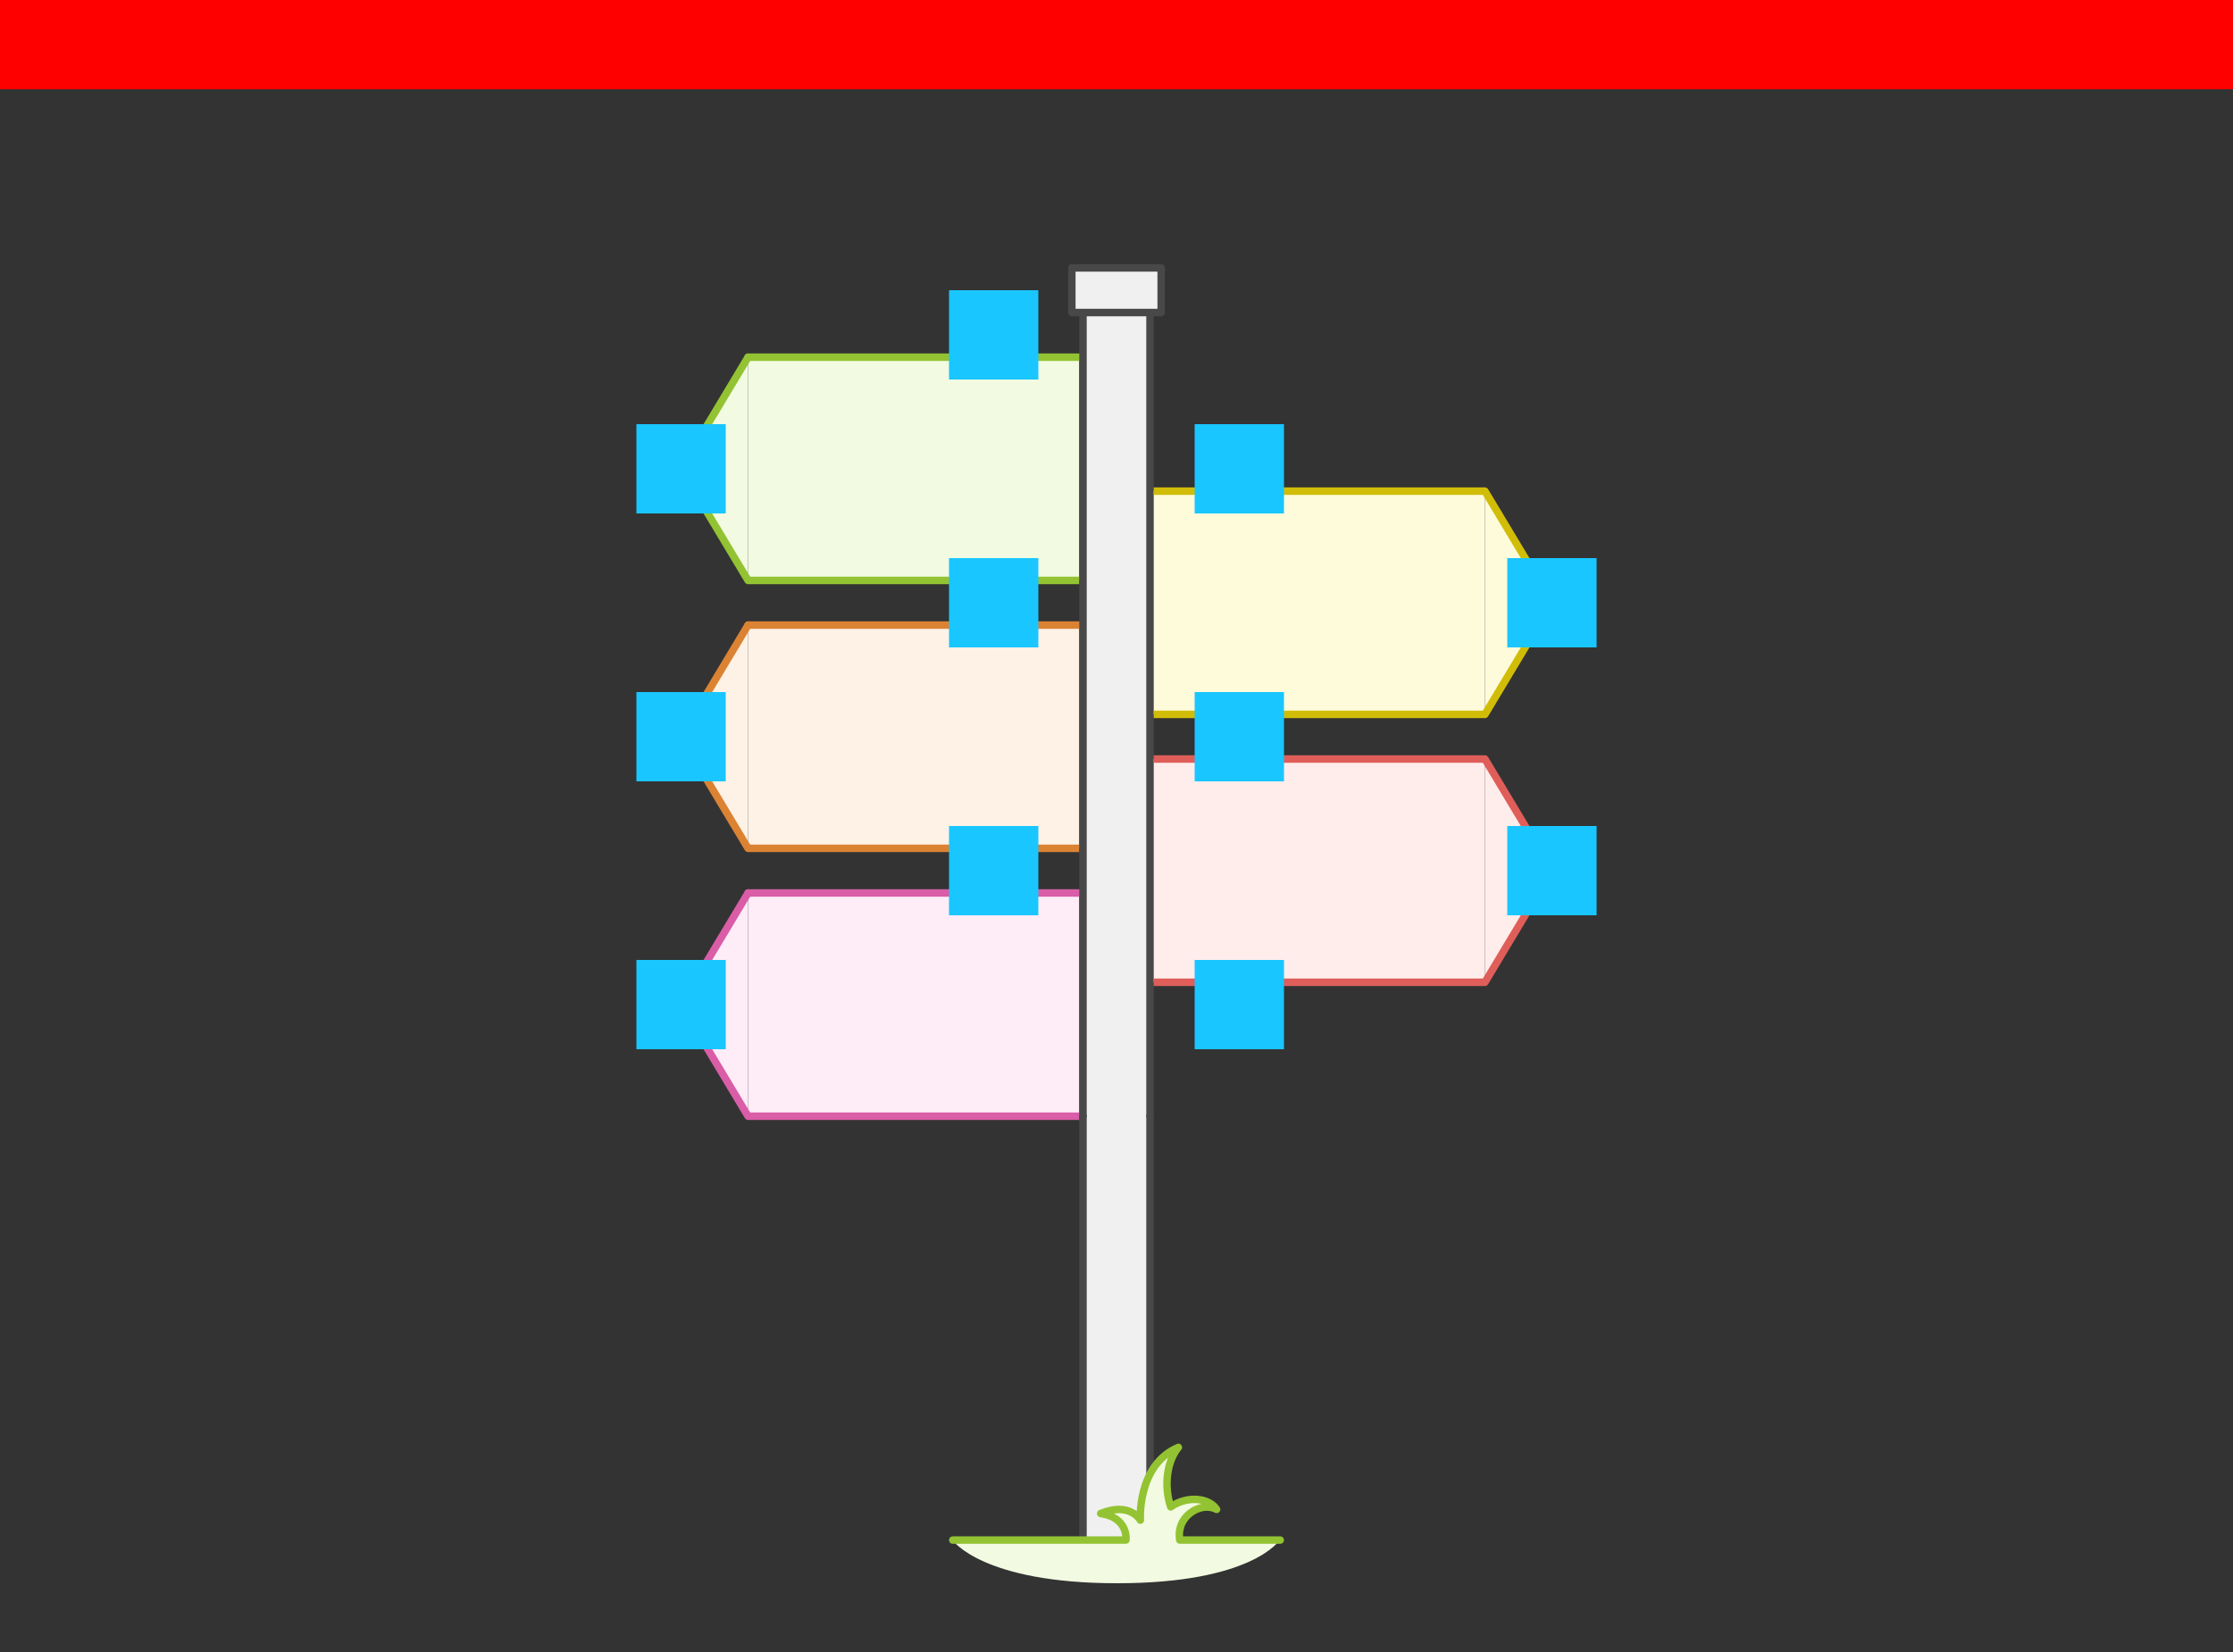 <svg xmlns="http://www.w3.org/2000/svg" width="600" height="444">
    <rect width="100%" height="100%" fill="#333333" stroke="none"/>
    <g id="crossroads-v3--family--5" data-resize="horizontal:HUG;vertical:HUG" data-constraints="horizontal:MIN;vertical:MIN;layoutPositioning:AUTO;layoutGrow:0;layoutAlign:INHERIT" data-stack="layoutMode:VERTICAL;padding:0 0 0 0;gap:24;primary:MIN;counter:CENTER" data-position="x:0;y:0;w:0;h:0">
        <path id="tx-cb-title" fill="#ff00001a" d="M0 0 L600 0 L600 24 L0 24 L0 0 Z" data-constraints="horizontal:MIN;vertical:MIN;layoutPositioning:AUTO;layoutGrow:0;layoutAlign:INHERIT" data-position="w:600;h:24" data-entity-classes="Title">

        </path>
        <g id="content-group" transform="translate(0, 48)" data-resize="horizontal:FIXED;vertical:HUG_ALL_CONTENT" data-position="w:600;h:0">
            <g id="body" data-resize="horizontal:FIXED;vertical:HUG" data-constraints="horizontal:MIN;vertical:MIN;layoutPositioning:AUTO;layoutGrow:0;layoutAlign:INHERIT" data-stack="layoutMode:VERTICAL;padding:0 0 144 0;gap:0;primary:MIN;counter:CENTER" data-position="x:0;y:0;w:600;h:396">
                <g id="signs" data-resize="horizontal:HUG;vertical:HUG" data-constraints="horizontal:MIN;vertical:MIN;layoutPositioning:AUTO;layoutGrow:0;layoutAlign:INHERIT" data-stack="layoutMode:HORIZONTAL;padding:36 0 0 0;gap:0;primary:MIN;counter:MIN" data-position="x:147;y:0;w:306;h:252" transform="translate(147, 0)">
                    <g id="column_left" data-resize="horizontal:HUG;vertical:HUG" data-constraints="horizontal:MIN;vertical:MIN;layoutPositioning:AUTO;layoutGrow:0;layoutAlign:INHERIT" data-stack="layoutMode:VERTICAL;padding:12 0 0 96;gap:12;primary:MIN;counter:MAX" data-position="x:0;y:36;w:144;h:216" transform="translate(0, 36)">
                        <g id="sign-1" data-resize="horizontal:HUG;vertical:HUG" data-constraints="horizontal:MIN;vertical:MIN;layoutPositioning:AUTO;layoutGrow:0;layoutAlign:INHERIT" data-stack="layoutMode:VERTICAL;padding:18 12 18 12;gap:10;primary:MIN;counter:MAX" data-position="x:96;y:12;w:48;h:60" transform="translate(96, 12)">
                            <path id="fill-lc" transform="translate(-60, 0)" fill="#f2fae1" d="M 0 30 L 18 0 L 18 60 L 0 30 Z" data-constraints="horizontal:MIN;vertical:STRETCH;layoutPositioning:ABSOLUTE;layoutGrow:0;layoutAlign:INHERIT" data-position="x:-60;y:0;w:18;h:60"/>
                            <rect id="fill-cc" data-constraints="horizontal:STRETCH;vertical:STRETCH;layoutPositioning:ABSOLUTE;layoutGrow:0;layoutAlign:INHERIT" data-position="x:-42;y:0;w:89;h:60" fill="#f2fae1" transform="translate(-42, 0)" width="89" height="60" rx="0" ry="0"/>
                            <g id="ic-cc-1" data-constraints="horizontal:MIN;vertical:CENTER;layoutPositioning:ABSOLUTE;layoutGrow:0;layoutAlign:INHERIT" data-position="x:-36;y:12;w:36;h:36" fill="#33de7b1a" transform="translate(-36, 12)">

                            </g>
                            <path id="stroke-ct" transform="translate(-42, 0)" fill="none" stroke="#93c332" stroke-width="2" stroke-linejoin="round" stroke-linecap="round" stroke-miterlimit="4" d="M 0 0 L 89 0" data-constraints="horizontal:STRETCH;vertical:MIN;layoutPositioning:ABSOLUTE;layoutGrow:0;layoutAlign:INHERIT" data-position="x:-42;y:0;w:89;h:0"/>
                            <path id="stroke-cb" transform="translate(-42, 60)" fill="none" stroke="#93c332" stroke-width="2" stroke-linejoin="round" stroke-linecap="none" stroke-miterlimit="4" d="M 89 0 L 0 0" data-constraints="horizontal:STRETCH;vertical:MAX;layoutPositioning:ABSOLUTE;layoutGrow:0;layoutAlign:INHERIT" data-position="x:-42;y:60;w:89;h:0"/>
                            <path id="stroke-lc" transform="translate(-60, 0)" fill="none" stroke="#93c332" stroke-width="2" stroke-linejoin="round" stroke-linecap="round" stroke-miterlimit="4" d="M 18 60 L 0 30 L 18 0" data-constraints="horizontal:MIN;vertical:STRETCH;layoutPositioning:ABSOLUTE;layoutGrow:0;layoutAlign:INHERIT" data-position="x:-60;y:0;w:18;h:60"/>
                            <rect id="bt-cc-remove-1" data-constraints="horizontal:MIN;vertical:CENTER;layoutPositioning:ABSOLUTE;layoutGrow:0;layoutAlign:INHERIT" data-position="x:-72;y:18;w:24;h:24" fill="#1ac6ff33" transform="matrix(1, -1.6081230200044232e-16, 1.6081230200044232e-16, 1, -72, 18)" width="24" height="24" rx="0" ry="0"/>
                            <g id="tx-rc-1" data-entity-classes="DescTitle" data-constraints="horizontal:MIN;vertical:MIN;layoutPositioning:AUTO;layoutGrow:0;layoutAlign:INHERIT" data-position="x:12;y:18;w:24;h:24;wMax:156;hMax:60" fill="#ff00001a" transform="matrix(1, -1.2246468525851679e-16, 1.2246468525851679e-16, 1, 12, 18)">

                            </g>
                            <rect id="bt-cc-add-1" data-constraints="horizontal:CENTER;vertical:MIN;layoutPositioning:ABSOLUTE;layoutGrow:0;layoutAlign:INHERIT" data-position="x:12;y:-18;w:24;h:24" fill="#1ac6ff33" transform="translate(12, -18)" width="24" height="24" rx="0" ry="0"/>
                        </g>
                        <g id="sign-3" data-resize="horizontal:HUG;vertical:HUG" data-constraints="horizontal:MIN;vertical:MIN;layoutPositioning:AUTO;layoutGrow:0;layoutAlign:INHERIT" data-stack="layoutMode:VERTICAL;padding:18 12 18 12;gap:10;primary:MIN;counter:MAX" data-position="x:96;y:84;w:48;h:60" transform="translate(96, 84)">
                            <path id="fill-lc_1" transform="translate(-60, 0)" fill="#fef2e6" d="M 0 30 L 18 0 L 18 60 L 0 30 Z" data-constraints="horizontal:MIN;vertical:STRETCH;layoutPositioning:ABSOLUTE;layoutGrow:0;layoutAlign:INHERIT" data-position="x:-60;y:0;w:18;h:60"/>
                            <rect id="fill-cc_1" data-constraints="horizontal:STRETCH;vertical:STRETCH;layoutPositioning:ABSOLUTE;layoutGrow:0;layoutAlign:INHERIT" data-position="x:-42;y:0;w:89;h:60" fill="#fef2e6" transform="translate(-42, 0)" width="89" height="60" rx="0" ry="0"/>
                            <g id="ic-cc-3" data-constraints="horizontal:MIN;vertical:CENTER;layoutPositioning:ABSOLUTE;layoutGrow:0;layoutAlign:INHERIT" data-position="x:-36;y:12;w:36;h:36" fill="#33de7b1a" transform="translate(-36, 12)">

                            </g>
                            <path id="stroke-ct_1" transform="translate(-42, 0)" fill="none" stroke="#db8333" stroke-width="2" stroke-linejoin="round" stroke-linecap="round" stroke-miterlimit="4" d="M 0 0 L 89 0" data-constraints="horizontal:STRETCH;vertical:MIN;layoutPositioning:ABSOLUTE;layoutGrow:0;layoutAlign:INHERIT" data-position="x:-42;y:0;w:89;h:0"/>
                            <path id="stroke-cb_1" transform="translate(-42, 60)" fill="none" stroke="#db8333" stroke-width="2" stroke-linejoin="round" stroke-linecap="none" stroke-miterlimit="4" d="M 89 0 L 0 0" data-constraints="horizontal:STRETCH;vertical:MAX;layoutPositioning:ABSOLUTE;layoutGrow:0;layoutAlign:INHERIT" data-position="x:-42;y:60;w:89;h:0"/>
                            <path id="stroke-lc_1" transform="translate(-60, 0)" fill="none" stroke="#db8333" stroke-width="2" stroke-linejoin="round" stroke-linecap="round" stroke-miterlimit="4" d="M 18 60 L 0 30 L 18 0" data-constraints="horizontal:MIN;vertical:STRETCH;layoutPositioning:ABSOLUTE;layoutGrow:0;layoutAlign:INHERIT" data-position="x:-60;y:0;w:18;h:60"/>
                            <rect id="bt-cc-remove-3" data-constraints="horizontal:MIN;vertical:CENTER;layoutPositioning:ABSOLUTE;layoutGrow:0;layoutAlign:INHERIT" data-position="x:-72;y:18;w:24;h:24" fill="#1ac6ff33" transform="matrix(1, -1.6081230200044232e-16, 1.6081230200044232e-16, 1, -72, 18)" width="24" height="24" rx="0" ry="0"/>
                            <rect id="bt-cc-add-3" data-constraints="horizontal:CENTER;vertical:MIN;layoutPositioning:ABSOLUTE;layoutGrow:0;layoutAlign:INHERIT" data-position="x:12;y:-18;w:24;h:24" fill="#1ac6ff33" transform="translate(12, -18)" width="24" height="24" rx="0" ry="0"/>
                            <g id="tx-rc-3" data-entity-classes="DescTitle" data-constraints="horizontal:MIN;vertical:MIN;layoutPositioning:AUTO;layoutGrow:0;layoutAlign:INHERIT" data-position="x:12;y:18;w:24;h:24;wMax:156;hMax:60" fill="#ff00001a" transform="matrix(1, -1.2246468525851679e-16, 1.2246468525851679e-16, 1, 12, 18)">

                            </g>
                        </g>
                        <g id="sign-5" data-resize="horizontal:HUG;vertical:HUG" data-constraints="horizontal:MIN;vertical:MIN;layoutPositioning:AUTO;layoutGrow:0;layoutAlign:INHERIT" data-stack="layoutMode:VERTICAL;padding:18 12 18 12;gap:10;primary:MIN;counter:MAX" data-position="x:96;y:156;w:48;h:60" transform="translate(96, 156)">
                            <path id="fill-lc_2" transform="translate(-60, 0)" fill="#feecf7" d="M 0 30 L 18 0 L 18 60 L 0 30 Z" data-constraints="horizontal:MIN;vertical:STRETCH;layoutPositioning:ABSOLUTE;layoutGrow:0;layoutAlign:INHERIT" data-position="x:-60;y:0;w:18;h:60"/>
                            <rect id="fill-cc_2" data-constraints="horizontal:STRETCH;vertical:STRETCH;layoutPositioning:ABSOLUTE;layoutGrow:0;layoutAlign:INHERIT" data-position="x:-42;y:0;w:89;h:60" fill="#feecf7" transform="translate(-42, 0)" width="89" height="60" rx="0" ry="0"/>
                            <g id="ic-cc-5" data-constraints="horizontal:MIN;vertical:CENTER;layoutPositioning:ABSOLUTE;layoutGrow:0;layoutAlign:INHERIT" data-position="x:-36;y:12;w:36;h:36" fill="#33de7b1a" transform="translate(-36, 12)">

                            </g>
                            <path id="stroke-ct_2" transform="translate(-42, 0)" fill="none" stroke="#d95da7" stroke-width="2" stroke-linejoin="round" stroke-linecap="round" stroke-miterlimit="4" d="M 0 0 L 89 0" data-constraints="horizontal:STRETCH;vertical:MIN;layoutPositioning:ABSOLUTE;layoutGrow:0;layoutAlign:INHERIT" data-position="x:-42;y:0;w:89;h:0"/>
                            <path id="stroke-cb_2" transform="translate(-42, 60)" fill="none" stroke="#d95da7" stroke-width="2" stroke-linejoin="round" stroke-linecap="none" stroke-miterlimit="4" d="M 89 0 L 0 0" data-constraints="horizontal:STRETCH;vertical:MAX;layoutPositioning:ABSOLUTE;layoutGrow:0;layoutAlign:INHERIT" data-position="x:-42;y:60;w:89;h:0"/>
                            <path id="stroke-lc_2" transform="translate(-60, 0)" fill="none" stroke="#d95da7" stroke-width="2" stroke-linejoin="round" stroke-linecap="round" stroke-miterlimit="4" d="M 18 60 L 0 30 L 18 0" data-constraints="horizontal:MIN;vertical:STRETCH;layoutPositioning:ABSOLUTE;layoutGrow:0;layoutAlign:INHERIT" data-position="x:-60;y:0;w:18;h:60"/>
                            <rect id="bt-cc-remove-5" data-constraints="horizontal:MIN;vertical:CENTER;layoutPositioning:ABSOLUTE;layoutGrow:0;layoutAlign:INHERIT" data-position="x:-72;y:18;w:24;h:24" fill="#1ac6ff33" transform="matrix(1, -1.6081230200044232e-16, 1.6081230200044232e-16, 1, -72, 18)" width="24" height="24" rx="0" ry="0"/>
                            <rect id="bt-cc-add-5" data-constraints="horizontal:CENTER;vertical:MIN;layoutPositioning:ABSOLUTE;layoutGrow:0;layoutAlign:INHERIT" data-position="x:12;y:-18;w:24;h:24" fill="#1ac6ff33" transform="translate(12, -18)" width="24" height="24" rx="0" ry="0"/>
                            <g id="tx-rc-5" data-entity-classes="DescTitle" data-constraints="horizontal:MIN;vertical:MIN;layoutPositioning:AUTO;layoutGrow:0;layoutAlign:INHERIT" data-position="x:12;y:18;w:24;h:24;wMax:156;hMax:60" fill="#ff00001a" transform="matrix(1, -1.2246468525851679e-16, 1.2246468525851679e-16, 1, 12, 18)">

                            </g>
                        </g>
                    </g>
                    <g id="column_center" data-resize="horizontal:FIXED;vertical:FILL" data-constraints="horizontal:MIN;vertical:MIN;layoutPositioning:AUTO;layoutGrow:0;layoutAlign:STRETCH" data-stack="layoutMode:VERTICAL;padding:0 0 0 0;gap:10;primary:MIN;counter:CENTER" data-position="x:144;y:36;w:18;h:216" transform="translate(144, 36)">
                        <g id="g-pole" data-resize="horizontal:FIXED;vertical:FILL" data-constraints="horizontal:MIN;vertical:MIN;layoutPositioning:AUTO;layoutGrow:1;layoutAlign:INHERIT" data-stack="layoutMode:VERTICAL;padding:0 0 0 0;gap:26;primary:MIN;counter:CENTER" data-position="x:0;y:0;w:18;h:216">
                            <path id="fill-cb" transform="translate(0, 216)" fill="#f0f0f0" d="M 18 0 L 0 0 L 0 114 L 18 114 L 18 113.897 L 11.55 113.88 C 11.55 113.88 12.3 107.89 4.74 106.78 C 12.63 103.53 15.41 108.56 15.41 108.56 C 15.41 108.56 14.994 101.986 18 96.2 L 18 0 Z M 0 113.918 L 11.5 113.918 L 0 113.918 Z" data-constraints="horizontal:CENTER;vertical:MAX;layoutPositioning:ABSOLUTE;layoutGrow:0;layoutAlign:INHERIT" data-position="x:0;y:216;w:18;h:114"/>
                            <path id="fill-cc_3" fill="#f0f0f0" d="M 0 0 L 18 0 L 18 216 L 0 216 L 0 0 Z" data-constraints="horizontal:CENTER;vertical:STRETCH;layoutPositioning:ABSOLUTE;layoutGrow:0;layoutAlign:INHERIT" data-position="x:0;y:0;w:18;h:216"/>
                            <path id="stroke-rb" transform="translate(18, 216)" fill="none" stroke="#484848" stroke-width="2" stroke-linejoin="miter" stroke-linecap="round" stroke-miterlimit="4" d="M 0 96 L 0 0" data-constraints="horizontal:MAX;vertical:MAX;layoutPositioning:ABSOLUTE;layoutGrow:0;layoutAlign:INHERIT" data-position="x:18;y:216;w:0;h:96"/>
                            <path id="stroke-lb" transform="translate(0, 216)" fill="none" stroke="#484848" stroke-width="2" stroke-linejoin="miter" stroke-linecap="round" stroke-miterlimit="4" d="M 0 113 L 0 0" data-constraints="horizontal:MIN;vertical:MAX;layoutPositioning:ABSOLUTE;layoutGrow:0;layoutAlign:INHERIT" data-position="x:0;y:216;w:0;h:113"/>
                            <path id="stroke-rc" transform="translate(18, 0)" fill="none" stroke="#484848" stroke-width="2" stroke-linejoin="miter" stroke-linecap="round" stroke-miterlimit="4" d="M 0 216 L 0 0" data-constraints="horizontal:MAX;vertical:STRETCH;layoutPositioning:ABSOLUTE;layoutGrow:0;layoutAlign:INHERIT" data-position="x:18;y:0;w:0;h:216"/>
                            <path id="stroke-lc_3" fill="none" stroke="#484848" stroke-width="2" stroke-linejoin="miter" stroke-linecap="round" stroke-miterlimit="4" d="M 0 216 L 0 0" data-constraints="horizontal:MIN;vertical:STRETCH;layoutPositioning:ABSOLUTE;layoutGrow:0;layoutAlign:INHERIT" data-position="x:0;y:0;w:0;h:216"/>
                            <path id="fill-ct" transform="translate(-3, -12)" fill="#f0f0f0" d="M 0 0 L 24 0 L 24 12 L 0 12 L 0 0 Z" data-constraints="horizontal:CENTER;vertical:MIN;layoutPositioning:ABSOLUTE;layoutGrow:0;layoutAlign:INHERIT" data-position="x:-3;y:-12;w:24;h:12"/>
                            <path id="stroke-ct_3" transform="translate(-3, -12)" fill="none" stroke="#484848" stroke-width="2" stroke-linejoin="round" stroke-linecap="none" stroke-miterlimit="4" d="M 0 0 L 24 0 L 24 12 L 0 12 L 0 0 Z" data-constraints="horizontal:CENTER;vertical:MIN;layoutPositioning:ABSOLUTE;layoutGrow:0;layoutAlign:INHERIT" data-position="x:-3;y:-12;w:24;h:12"/>
                            <g id="plant" data-constraints="horizontal:MIN;vertical:MAX;layoutPositioning:ABSOLUTE;layoutGrow:0;layoutAlign:INHERIT" data-position="x:-35.000;y:305;w:88.000;h:36.520" transform="translate(-35, 305)">
                                <path id="fill-cc_4" fill="#f2fae1" d="M 39.723 17.78 C 47.613 14.53 50.393 19.56 50.393 19.56 C 50.393 19.56 49.453 4.7 60.613 0 C 57.443 3.77 56.693 10.52 58.553 16 C 62.993 12.89 68.883 13.56 70.883 16.67 C 64.815 13.861 58.788 20.384 61.483 25.008 L 87.76 25.008 C 87.76 25.008 80.39 36.52 44.183 36.52 C 7.976 36.52 0 25.008 0 25.008 L 46.533 25.008 C 47.019 20.471 44.516 18.484 39.723 17.78 Z" data-constraints="horizontal:MAX;vertical:MIN;layoutPositioning:AUTO;layoutGrow:0;layoutAlign:INHERIT" data-position="x:0;y:0;w:87.760;h:36.520"/>
                                <path id="stroke" data-entity-classes="Stroke" transform="translate(0, 0)" fill="none" stroke="#93c332" stroke-width="2" stroke-linejoin="round" stroke-linecap="round" stroke-miterlimit="4" d="M 46.55 24.88 C 46.55 24.88 47.3 18.89 39.74 17.78 C 47.63 14.53 50.41 19.56 50.41 19.56 C 50.41 19.56 49.47 4.7 60.63 0 C 57.46 3.77 56.71 10.52 58.57 16 C 63.01 12.89 68.9 13.56 70.9 16.67 C 66.68 14.44 59.89 18.468 61 24.918 M 61 24.918 L 88 24.918 M 0 24.918 L 46.5 24.918" data-constraints="horizontal:MAX;vertical:MIN;layoutPositioning:AUTO;layoutGrow:0;layoutAlign:INHERIT" data-position="x:0.000;y:0;w:88;h:24.918"/>
                            </g>
                        </g>
                    </g>
                    <g id="column_right" data-resize="horizontal:HUG;vertical:HUG" data-constraints="horizontal:MIN;vertical:MIN;layoutPositioning:AUTO;layoutGrow:0;layoutAlign:INHERIT" data-stack="layoutMode:VERTICAL;padding:48 96 0 0;gap:12;primary:MIN;counter:MIN" data-position="x:162;y:36;w:144;h:180" transform="translate(162, 36)">
                        <g id="sign-2" data-resize="horizontal:HUG;vertical:HUG" data-constraints="horizontal:MIN;vertical:MIN;layoutPositioning:AUTO;layoutGrow:0;layoutAlign:INHERIT" data-stack="layoutMode:VERTICAL;padding:18 12 18 12;gap:10;primary:MIN;counter:MIN" data-position="x:0;y:48;w:48;h:60" transform="translate(0, 48)">
                            <path id="fill-cc_5" transform="translate(1, 0)" fill="#fefbdb" d="M 0 0 L 89 0 L 89 60 L 0 60 L 0 0 Z" data-constraints="horizontal:STRETCH;vertical:STRETCH;layoutPositioning:ABSOLUTE;layoutGrow:0;layoutAlign:INHERIT" data-position="x:1;y:0;w:89;h:60"/>
                            <path id="fill-rc" transform="translate(90, 0)" fill="#fefbdb" d="M 18 30 L 0 0 L 0 60 L 18 30 Z" data-constraints="horizontal:MAX;vertical:STRETCH;layoutPositioning:ABSOLUTE;layoutGrow:0;layoutAlign:INHERIT" data-position="x:90;y:0;w:18;h:60"/>
                            <path id="stroke-cb_3" transform="translate(1, 60)" fill="none" stroke="#d1bd08" stroke-width="2" stroke-linejoin="round" stroke-linecap="none" stroke-miterlimit="4" d="M 89 0 L 0 0" data-constraints="horizontal:STRETCH;vertical:MAX;layoutPositioning:ABSOLUTE;layoutGrow:0;layoutAlign:INHERIT" data-position="x:1;y:60;w:89;h:0"/>
                            <path id="stroke-ct_4" transform="translate(1, 0)" fill="none" stroke="#d1bd08" stroke-width="2" stroke-linejoin="round" stroke-linecap="none" stroke-miterlimit="4" d="M 0 0 L 89 0" data-constraints="horizontal:STRETCH;vertical:MIN;layoutPositioning:ABSOLUTE;layoutGrow:0;layoutAlign:INHERIT" data-position="x:1;y:0;w:89;h:0"/>
                            <g id="ic-cc-2" data-constraints="horizontal:MAX;vertical:CENTER;layoutPositioning:ABSOLUTE;layoutGrow:0;layoutAlign:INHERIT" data-position="x:48;y:12;w:36;h:36" fill="#33de7b1a" transform="translate(48, 12)">

                            </g>
                            <path id="stroke-rc_1" transform="translate(90, 0)" fill="none" stroke="#d1bd08" stroke-width="2" stroke-linejoin="round" stroke-linecap="round" stroke-miterlimit="4" d="M 0 0 L 18 30 L 0 60" data-constraints="horizontal:MAX;vertical:STRETCH;layoutPositioning:ABSOLUTE;layoutGrow:0;layoutAlign:INHERIT" data-position="x:90;y:0;w:18;h:60"/>
                            <rect id="bt-cc-add-2" data-constraints="horizontal:CENTER;vertical:MIN;layoutPositioning:ABSOLUTE;layoutGrow:0;layoutAlign:INHERIT" data-position="x:12;y:-18;w:24;h:24" fill="#1ac6ff33" transform="translate(12, -18)" width="24" height="24" rx="0" ry="0"/>
                            <rect id="bt-cc-remove-2" data-constraints="horizontal:MAX;vertical:CENTER;layoutPositioning:ABSOLUTE;layoutGrow:0;layoutAlign:INHERIT" data-position="x:96;y:18;w:24;h:24" fill="#1ac6ff33" transform="matrix(1, -1.6081230200044232e-16, 1.6081230200044232e-16, 1, 96, 18)" width="24" height="24" rx="0" ry="0"/>
                            <g id="tx-lc-2" data-entity-classes="DescTitle" data-constraints="horizontal:MIN;vertical:MIN;layoutPositioning:AUTO;layoutGrow:0;layoutAlign:INHERIT" data-position="x:12;y:18;w:24;h:24;wMax:156;hMax:60" fill="#ff00001a" transform="translate(12, 18)">

                            </g>
                        </g>
                        <g id="sign-4" data-resize="horizontal:HUG;vertical:HUG" data-constraints="horizontal:MIN;vertical:MIN;layoutPositioning:AUTO;layoutGrow:0;layoutAlign:INHERIT" data-stack="layoutMode:VERTICAL;padding:18 12 18 12;gap:10;primary:MIN;counter:MIN" data-position="x:0;y:120;w:48;h:60" transform="translate(0, 120)">
                            <path id="fill-cc_6" transform="translate(1, 0)" fill="#ffedeb" d="M 0 0 L 89 0 L 89 60 L 0 60 L 0 0 Z" data-constraints="horizontal:STRETCH;vertical:STRETCH;layoutPositioning:ABSOLUTE;layoutGrow:0;layoutAlign:INHERIT" data-position="x:1;y:0;w:89;h:60"/>
                            <path id="fill-rc_1" transform="translate(90, 0)" fill="#ffedeb" d="M 18 30 L 0 0 L 0 60 L 18 30 Z" data-constraints="horizontal:MAX;vertical:STRETCH;layoutPositioning:ABSOLUTE;layoutGrow:0;layoutAlign:INHERIT" data-position="x:90;y:0;w:18;h:60"/>
                            <path id="stroke-cb_4" transform="translate(1, 60)" fill="none" stroke="#df5e59" stroke-width="2" stroke-linejoin="round" stroke-linecap="none" stroke-miterlimit="4" d="M 89 0 L 0 0" data-constraints="horizontal:STRETCH;vertical:MAX;layoutPositioning:ABSOLUTE;layoutGrow:0;layoutAlign:INHERIT" data-position="x:1;y:60;w:89;h:0"/>
                            <path id="stroke-ct_5" transform="translate(1, 0)" fill="none" stroke="#df5e59" stroke-width="2" stroke-linejoin="round" stroke-linecap="none" stroke-miterlimit="4" d="M 0 0 L 89 0" data-constraints="horizontal:STRETCH;vertical:MIN;layoutPositioning:ABSOLUTE;layoutGrow:0;layoutAlign:INHERIT" data-position="x:1;y:0;w:89;h:0"/>
                            <g id="ic-cc-4" data-constraints="horizontal:MAX;vertical:CENTER;layoutPositioning:ABSOLUTE;layoutGrow:0;layoutAlign:INHERIT" data-position="x:48;y:12;w:36;h:36" fill="#33de7b1a" transform="translate(48, 12)">

                            </g>
                            <path id="stroke-rc_2" transform="translate(90, 0)" fill="none" stroke="#df5e59" stroke-width="2" stroke-linejoin="round" stroke-linecap="round" stroke-miterlimit="4" d="M 0 0 L 18 30 L 0 60" data-constraints="horizontal:MAX;vertical:STRETCH;layoutPositioning:ABSOLUTE;layoutGrow:0;layoutAlign:INHERIT" data-position="x:90;y:0;w:18;h:60"/>
                            <rect id="bt-cc-add-4" data-constraints="horizontal:CENTER;vertical:MIN;layoutPositioning:ABSOLUTE;layoutGrow:0;layoutAlign:INHERIT" data-position="x:12;y:-18;w:24;h:24" fill="#1ac6ff33" transform="translate(12, -18)" width="24" height="24" rx="0" ry="0"/>
                            <rect id="bt-cc-remove-4" data-constraints="horizontal:MAX;vertical:CENTER;layoutPositioning:ABSOLUTE;layoutGrow:0;layoutAlign:INHERIT" data-position="x:96;y:18;w:24;h:24" fill="#1ac6ff33" transform="matrix(1, -1.6081230200044232e-16, 1.6081230200044232e-16, 1, 96, 18)" width="24" height="24" rx="0" ry="0"/>
                            <rect id="bt-cc-add-6" data-constraints="horizontal:CENTER;vertical:MAX;layoutPositioning:ABSOLUTE;layoutGrow:0;layoutAlign:INHERIT" data-position="x:12;y:54;w:24;h:24" fill="#1ac6ff33" transform="translate(12, 54)" width="24" height="24" rx="0" ry="0"/>
                            <g id="tx-lc-4" data-entity-classes="DescTitle" data-constraints="horizontal:MIN;vertical:MIN;layoutPositioning:AUTO;layoutGrow:0;layoutAlign:INHERIT" data-position="x:12;y:18;w:24;h:24;wMax:156;hMax:60" fill="#ff00001a" transform="translate(12, 18)">

                            </g>
                        </g>
                    </g>
                </g>
            </g>
        </g>
    </g>
</svg>
